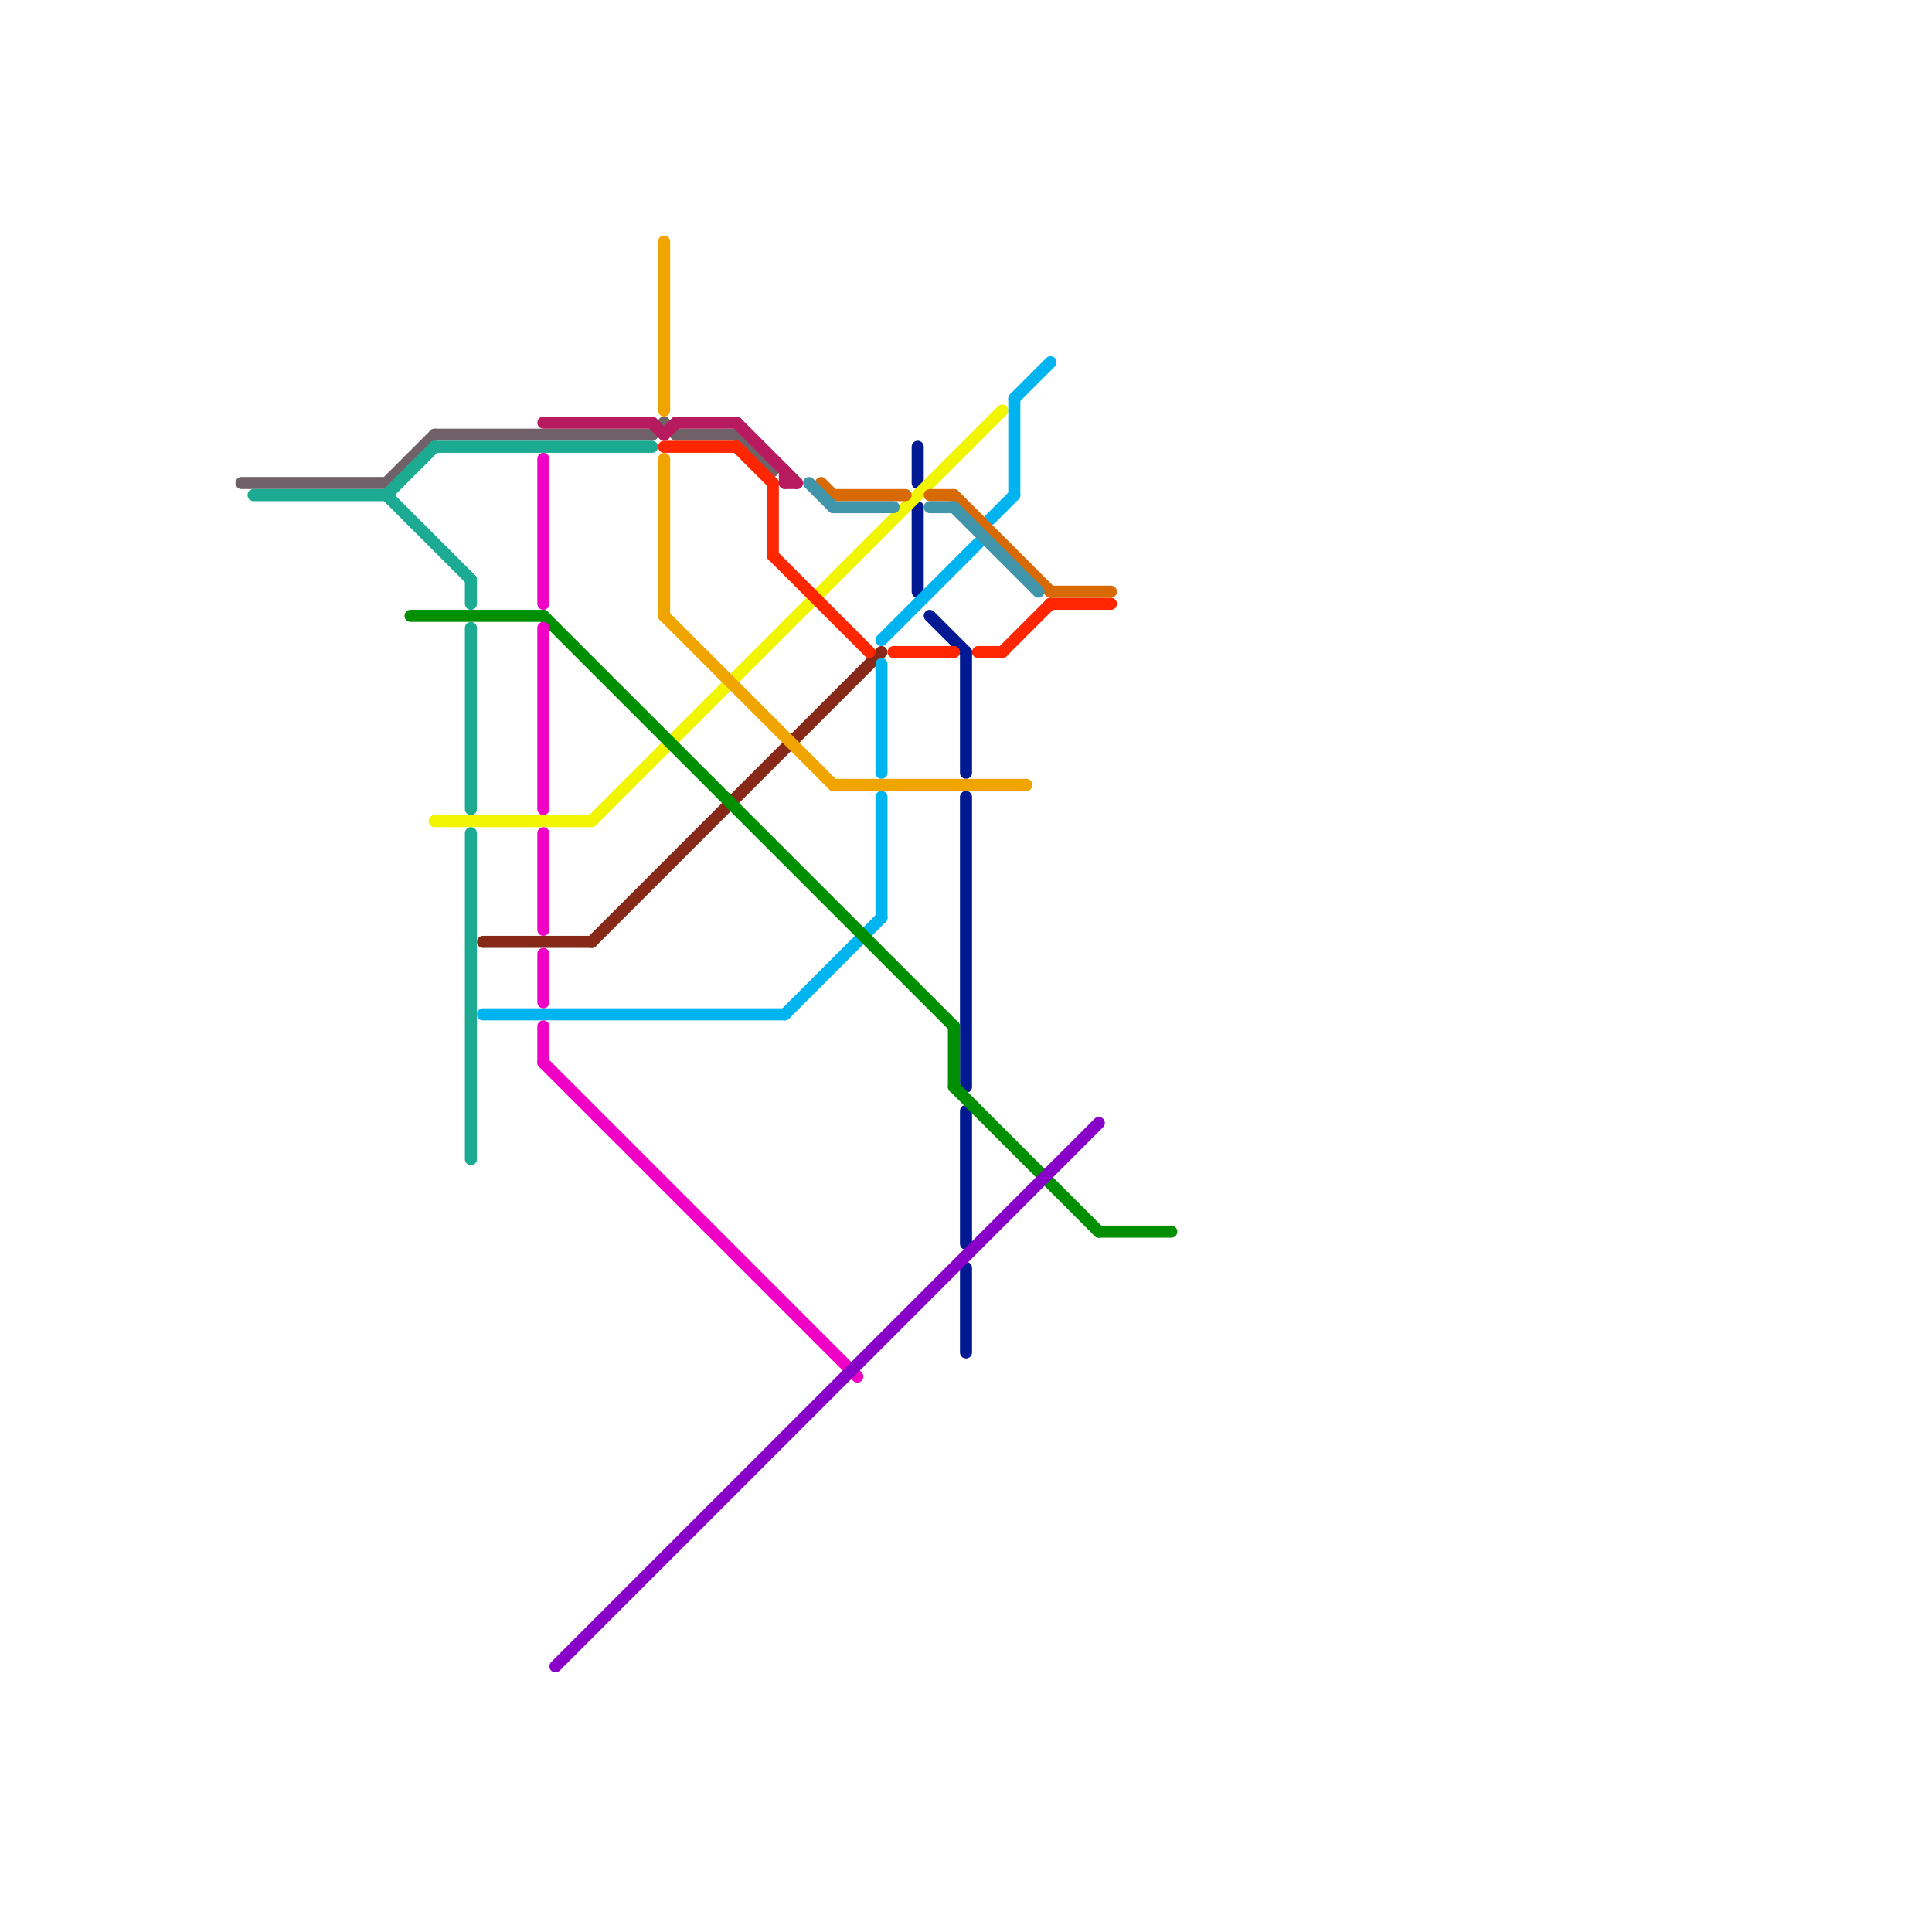 
<svg version="1.1" xmlns="http://www.w3.org/2000/svg" viewBox="0 0 160 160">
<style>text { font: 1px Helvetica; font-weight: 600; white-space: pre; dominant-baseline: central; } line { stroke-width: 1; fill: none; stroke-linecap: round; stroke-linejoin: round; } .c0 { stroke: #706168 } .c1 { stroke: #862919 } .c2 { stroke: #011993 } .c3 { stroke: #f1f500 } .c4 { stroke: #00b4f0 } .c5 { stroke: #ff2600 } .c6 { stroke: #f0a400 } .c7 { stroke: #b71a5e } .c8 { stroke: #d76a04 } .c9 { stroke: #4195aa } .c10 { stroke: #008f00 } .c11 { stroke: #1daa93 } .c12 { stroke: #f000c4 } .c13 { stroke: #8800c7 } .w1 { stroke-width: 1; }</style><defs><g id="csm-1daa93"><circle r="0.4" fill="#1daa93"/><circle r="0.2" fill="#fff"/></g><g id="csm-f1f500"><circle r="0.4" fill="#f1f500"/><circle r="0.2" fill="#fff"/></g><g id="csm-f000c4"><circle r="0.4" fill="#f000c4"/><circle r="0.2" fill="#fff"/></g><g id="csm-862919"><circle r="0.4" fill="#862919"/><circle r="0.2" fill="#fff"/></g><g id="csm-00b4f0"><circle r="0.4" fill="#00b4f0"/><circle r="0.2" fill="#fff"/></g><g id="csm-008f00"><circle r="0.4" fill="#008f00"/><circle r="0.2" fill="#fff"/></g><g id="csm-f0a400"><circle r="0.4" fill="#f0a400"/><circle r="0.2" fill="#fff"/></g><g id="csm-ff2600"><circle r="0.4" fill="#ff2600"/><circle r="0.2" fill="#fff"/></g><g id="csm-8800c7"><circle r="0.4" fill="#8800c7"/><circle r="0.2" fill="#fff"/></g><g id="csm-011993"><circle r="0.4" fill="#011993"/><circle r="0.2" fill="#fff"/></g></defs><line class="c0 " x1="32" y1="40" x2="36" y2="36"/><line class="c0 " x1="54" y1="36" x2="55" y2="35"/><line class="c0 " x1="56" y1="36" x2="61" y2="36"/><line class="c0 " x1="55" y1="35" x2="56" y2="36"/><line class="c0 " x1="61" y1="36" x2="64" y2="39"/><line class="c0 " x1="20" y1="40" x2="32" y2="40"/><line class="c0 " x1="36" y1="36" x2="54" y2="36"/><line class="c1 " x1="49" y1="78" x2="73" y2="54"/><line class="c1 " x1="40" y1="78" x2="49" y2="78"/><line class="c2 " x1="80" y1="54" x2="80" y2="64"/><line class="c2 " x1="80" y1="105" x2="80" y2="112"/><line class="c2 " x1="76" y1="42" x2="76" y2="49"/><line class="c2 " x1="80" y1="66" x2="80" y2="90"/><line class="c2 " x1="80" y1="92" x2="80" y2="103"/><line class="c2 " x1="76" y1="37" x2="76" y2="40"/><line class="c2 " x1="77" y1="51" x2="80" y2="54"/><line class="c3 " x1="49" y1="68" x2="83" y2="34"/><line class="c3 " x1="36" y1="68" x2="49" y2="68"/><line class="c4 " x1="82" y1="43" x2="84" y2="41"/><line class="c4 " x1="65" y1="84" x2="73" y2="76"/><line class="c4 " x1="40" y1="84" x2="65" y2="84"/><line class="c4 " x1="73" y1="53" x2="81" y2="45"/><line class="c4 " x1="84" y1="33" x2="87" y2="30"/><line class="c4 " x1="73" y1="66" x2="73" y2="76"/><line class="c4 " x1="84" y1="33" x2="84" y2="41"/><line class="c4 " x1="73" y1="55" x2="73" y2="64"/><line class="c5 " x1="64" y1="46" x2="72" y2="54"/><line class="c5 " x1="74" y1="54" x2="79" y2="54"/><line class="c5 " x1="64" y1="40" x2="64" y2="46"/><line class="c5 " x1="81" y1="54" x2="83" y2="54"/><line class="c5 " x1="83" y1="54" x2="87" y2="50"/><line class="c5 " x1="61" y1="37" x2="64" y2="40"/><line class="c5 " x1="87" y1="50" x2="92" y2="50"/><line class="c5 " x1="55" y1="37" x2="61" y2="37"/><line class="c6 " x1="55" y1="38" x2="55" y2="51"/><line class="c6 " x1="55" y1="20" x2="55" y2="34"/><line class="c6 " x1="55" y1="51" x2="69" y2="65"/><line class="c6 " x1="69" y1="65" x2="85" y2="65"/><line class="c7 " x1="65" y1="39" x2="65" y2="40"/><line class="c7 " x1="56" y1="35" x2="61" y2="35"/><line class="c7 " x1="45" y1="35" x2="54" y2="35"/><line class="c7 " x1="54" y1="35" x2="55" y2="36"/><line class="c7 " x1="65" y1="40" x2="66" y2="40"/><line class="c7 " x1="55" y1="36" x2="56" y2="35"/><line class="c7 " x1="61" y1="35" x2="66" y2="40"/><line class="c8 " x1="77" y1="41" x2="79" y2="41"/><line class="c8 " x1="68" y1="40" x2="69" y2="41"/><line class="c8 " x1="87" y1="49" x2="92" y2="49"/><line class="c8 " x1="69" y1="41" x2="75" y2="41"/><line class="c8 " x1="79" y1="41" x2="87" y2="49"/><line class="c9 " x1="77" y1="42" x2="79" y2="42"/><line class="c9 " x1="79" y1="42" x2="86" y2="49"/><line class="c9 " x1="67" y1="40" x2="69" y2="42"/><line class="c9 " x1="69" y1="42" x2="74" y2="42"/><line class="c10 " x1="45" y1="51" x2="79" y2="85"/><line class="c10 " x1="34" y1="51" x2="45" y2="51"/><line class="c10 " x1="91" y1="102" x2="97" y2="102"/><line class="c10 " x1="79" y1="85" x2="79" y2="90"/><line class="c10 " x1="79" y1="90" x2="91" y2="102"/><line class="c11 " x1="36" y1="37" x2="54" y2="37"/><line class="c11 " x1="32" y1="41" x2="36" y2="37"/><line class="c11 " x1="21" y1="41" x2="32" y2="41"/><line class="c11 " x1="39" y1="69" x2="39" y2="96"/><line class="c11 " x1="32" y1="41" x2="39" y2="48"/><line class="c11 " x1="39" y1="48" x2="39" y2="50"/><line class="c11 " x1="39" y1="52" x2="39" y2="67"/><line class="c12 " x1="45" y1="88" x2="71" y2="114"/><line class="c12 " x1="45" y1="85" x2="45" y2="88"/><line class="c12 " x1="45" y1="69" x2="45" y2="77"/><line class="c12 " x1="45" y1="52" x2="45" y2="67"/><line class="c12 " x1="45" y1="79" x2="45" y2="83"/><line class="c12 " x1="45" y1="38" x2="45" y2="50"/><line class="c13 " x1="46" y1="138" x2="91" y2="93"/>
</svg>
